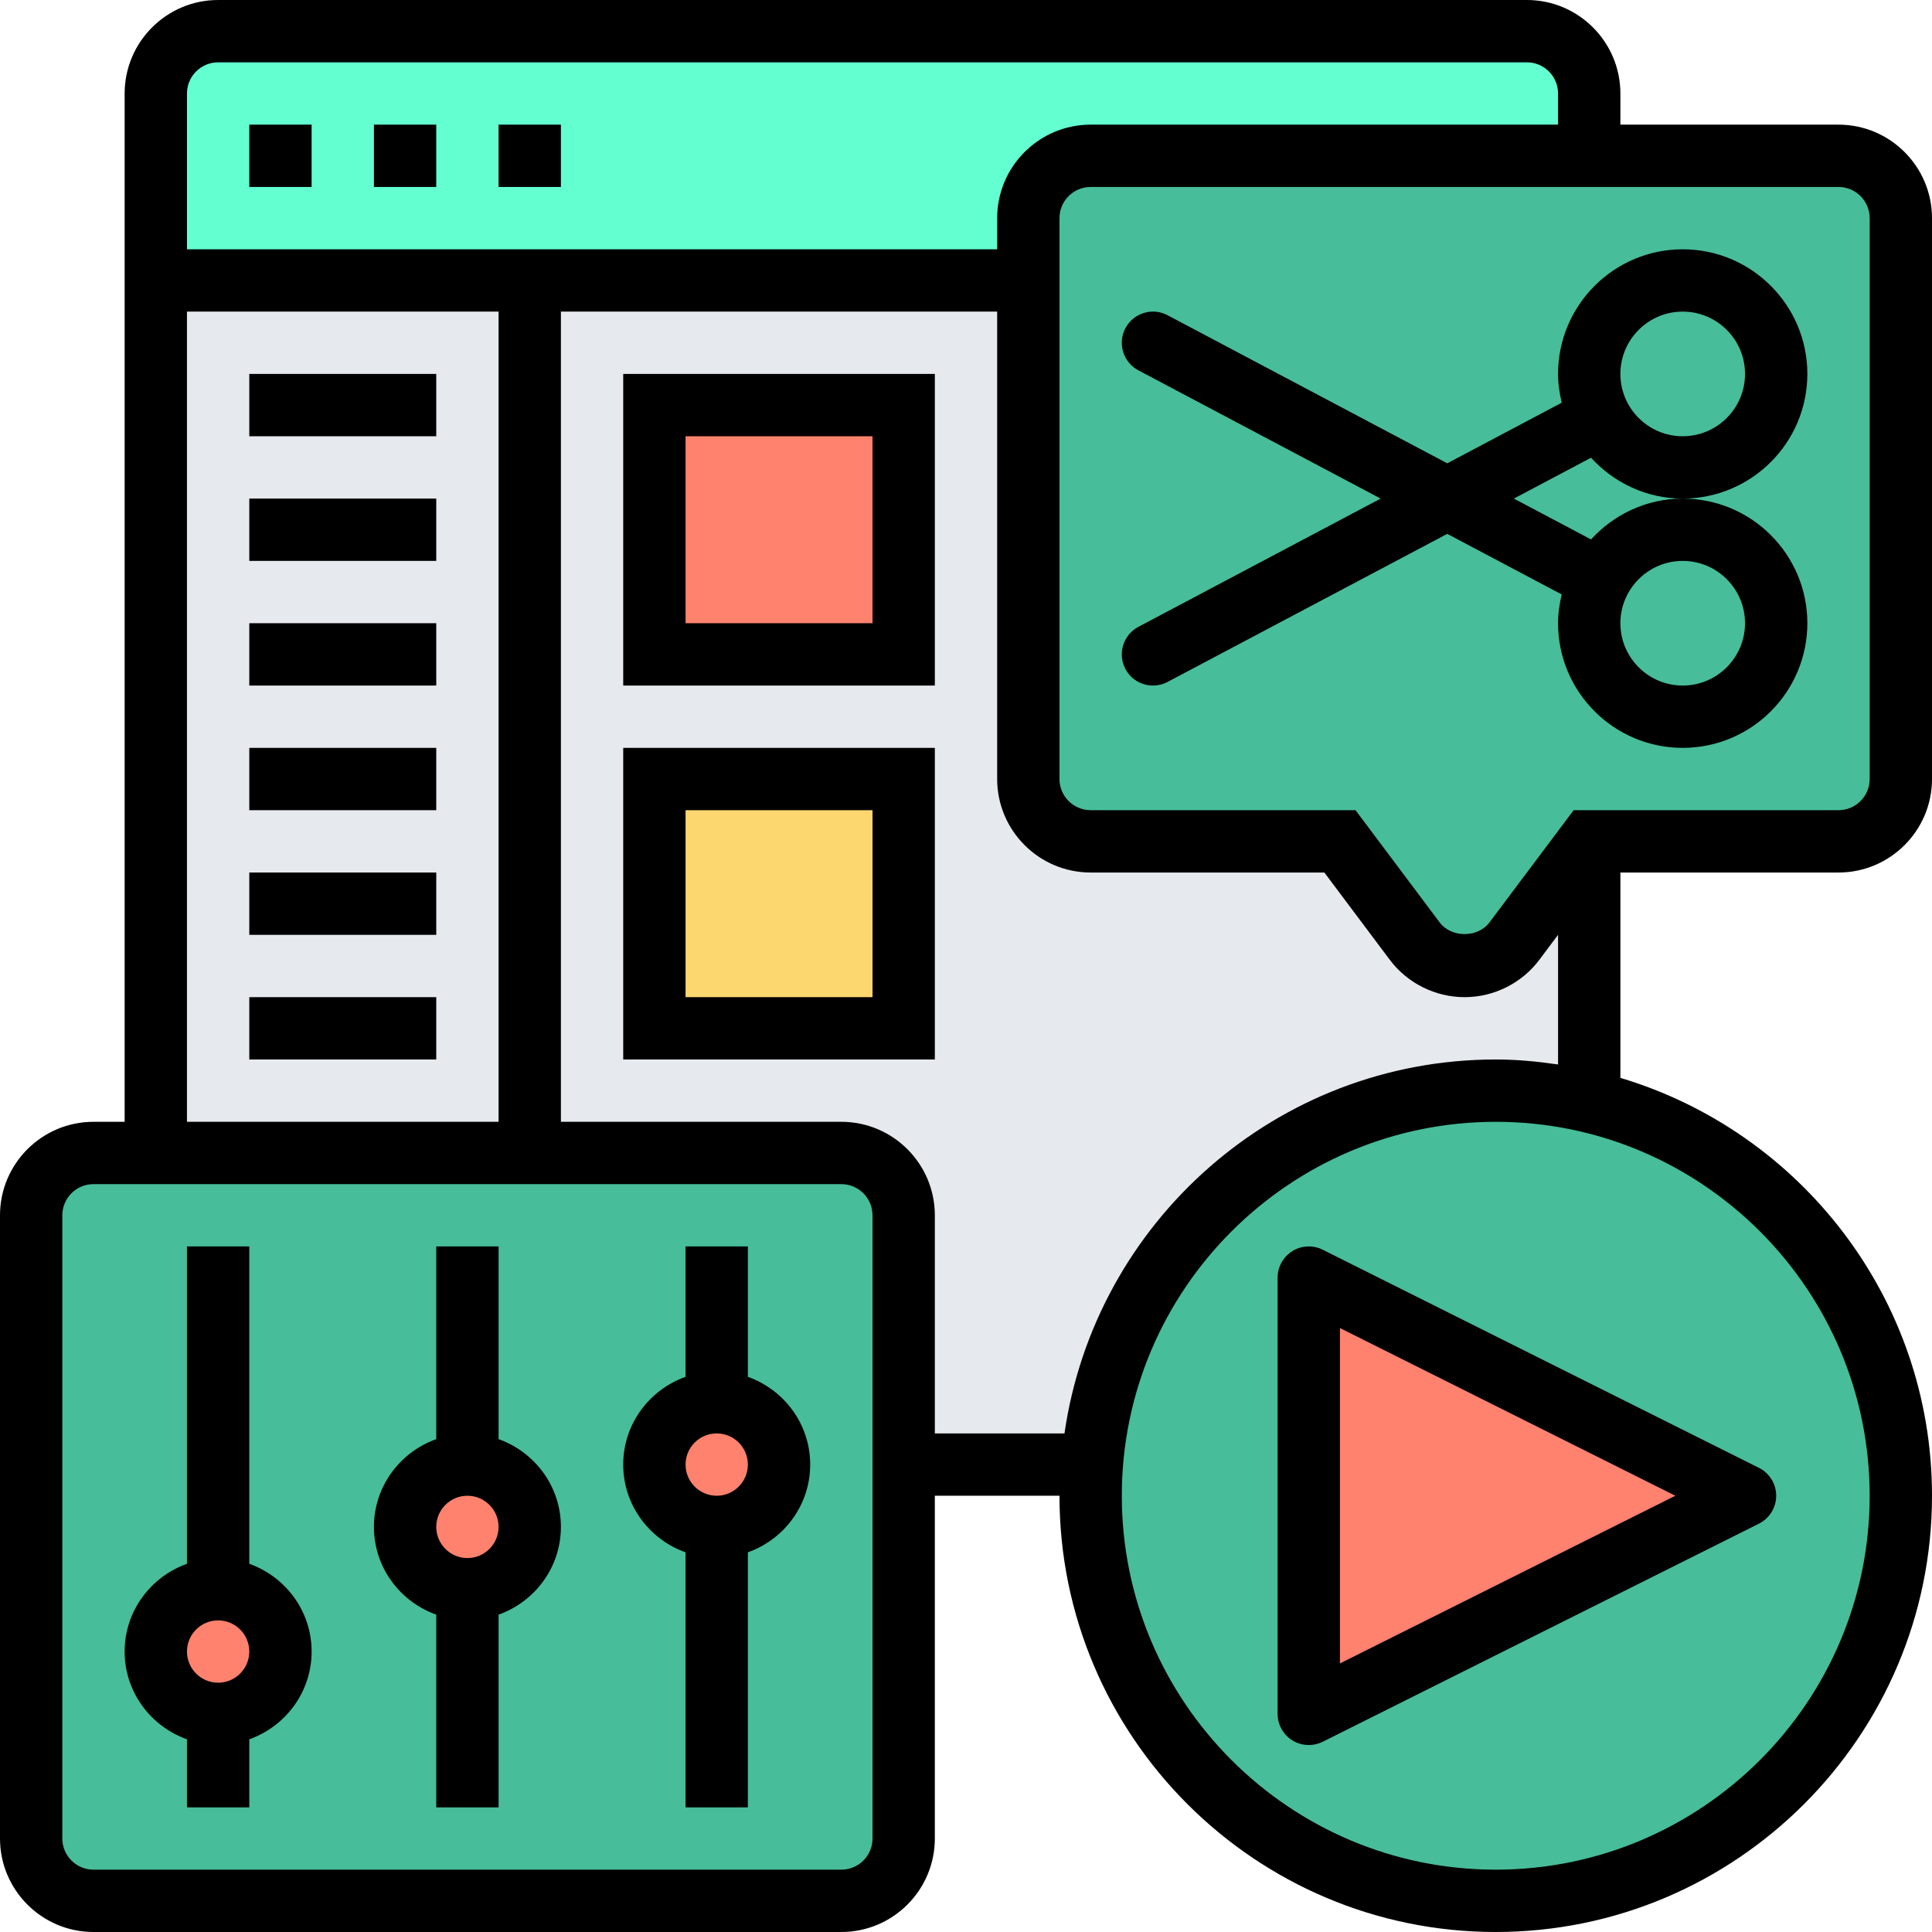 <svg width="200" height="200" viewBox="0 0 200 200" fill="none" xmlns="http://www.w3.org/2000/svg">
<g clip-path="url(#clip0_2037_2)">
<path d="M106.451 22.58V29.032H54.839H16.129V9.677C16.129 6.129 19.032 3.226 22.581 3.226H158.064C161.613 3.226 164.516 6.129 164.516 9.677V16.129H112.903C109.355 16.129 106.451 19.032 106.451 22.58Z" fill="#63FFD1"/>
<path d="M156.774 97.419C155.548 99.032 153.645 100 151.613 100C149.581 100 147.677 99.032 146.451 97.419L138.71 87.097H112.903C109.355 87.097 106.451 84.194 106.451 80.645V29.032H16.129V119.355H87.097C90.645 119.355 93.548 122.258 93.548 125.806V151.613H113.032C114.677 129.968 132.774 112.903 154.839 112.903C158.161 112.903 161.419 113.29 164.516 114.032V87.097L156.774 97.419Z" fill="#E6E9ED"/>
<path d="M67.742 80.645H93.548V106.451H67.742V80.645Z" fill="#FCD770"/>
<path d="M67.742 41.935H93.548V67.742H67.742V41.935Z" fill="#FF826E"/>
<path d="M196.774 22.581V80.645C196.774 84.193 193.871 87.097 190.322 87.097H164.516L156.774 97.419C155.548 99.032 153.645 100 151.612 100C149.58 100 147.677 99.032 146.451 97.419L138.709 87.097H112.903C109.354 87.097 106.451 84.193 106.451 80.645V29.032V22.581C106.451 19.032 109.354 16.129 112.903 16.129H164.516H190.322C193.871 16.129 196.774 19.032 196.774 22.581Z" fill="#47BD9A"/>
<path d="M164.516 114.032C183 118.387 196.774 135 196.774 154.838C196.774 178 178 196.774 154.838 196.774C131.677 196.774 112.903 178 112.903 154.838C112.903 153.742 112.935 152.677 113.032 151.613C114.677 129.967 132.774 112.903 154.838 112.903C158.161 112.903 161.419 113.29 164.516 114.032Z" fill="#47BD9A"/>
<path d="M93.548 151.613V190.322C93.548 193.871 90.645 196.774 87.097 196.774H9.677C6.129 196.774 3.226 193.871 3.226 190.322V125.806C3.226 122.258 6.129 119.354 9.677 119.354H16.129H54.839H87.097C90.645 119.354 93.548 122.258 93.548 125.806V151.613Z" fill="#47BD9A"/>
<path d="M74.193 158.064C77.756 158.064 80.645 155.176 80.645 151.613C80.645 148.05 77.756 145.161 74.193 145.161C70.63 145.161 67.742 148.05 67.742 151.613C67.742 155.176 70.63 158.064 74.193 158.064Z" fill="#FF826E"/>
<path d="M48.387 164.516C51.95 164.516 54.838 161.628 54.838 158.064C54.838 154.501 51.95 151.613 48.387 151.613C44.824 151.613 41.935 154.501 41.935 158.064C41.935 161.628 44.824 164.516 48.387 164.516Z" fill="#FF826E"/>
<path d="M22.581 177.419C26.144 177.419 29.032 174.531 29.032 170.968C29.032 167.405 26.144 164.516 22.581 164.516C19.017 164.516 16.129 167.405 16.129 170.968C16.129 174.531 19.017 177.419 22.581 177.419Z" fill="#FF826E"/>
<path d="M180.645 154.838L135.483 177.419V132.258L180.645 154.838Z" fill="#FF826E"/>
<path d="M133.787 129.513C132.838 130.103 132.258 131.139 132.258 132.258V177.419C132.258 178.539 132.838 179.574 133.787 180.165C134.306 180.484 134.893 180.645 135.484 180.645C135.977 180.645 136.471 180.532 136.926 180.307L182.087 157.726C183.18 157.178 183.871 156.061 183.871 154.839C183.871 153.616 183.18 152.5 182.087 151.952L136.926 129.371C135.929 128.874 134.738 128.923 133.787 129.513ZM138.709 137.478L173.432 154.839L138.709 172.2V137.478Z" fill="black"/>
<path d="M190.323 90.323C195.658 90.323 200 85.981 200 80.645V22.581C200 17.245 195.658 12.903 190.323 12.903H167.742V9.677C167.742 4.342 163.4 0 158.065 0H22.581C17.245 0 12.903 4.342 12.903 9.677V116.129H9.677C4.342 116.129 0 120.471 0 125.806V190.323C0 195.658 4.342 200 9.677 200H87.097C92.432 200 96.774 195.658 96.774 190.323V154.839H109.677C109.677 179.742 129.935 200 154.839 200C179.742 200 200 179.742 200 154.839C200 134.423 186.371 117.148 167.742 111.581V90.323H190.323ZM193.548 22.581V80.645C193.548 82.426 192.1 83.871 190.323 83.871H162.903L154.19 95.487C152.981 97.1 150.242 97.1 149.032 95.487L140.323 83.871H112.903C111.126 83.871 109.677 82.426 109.677 80.645V22.581C109.677 20.8 111.126 19.355 112.903 19.355H190.323C192.1 19.355 193.548 20.8 193.548 22.581ZM22.581 6.452H158.065C159.842 6.452 161.29 7.897 161.29 9.677V12.903H112.903C107.568 12.903 103.226 17.245 103.226 22.581V25.806H19.355V9.677C19.355 7.897 20.803 6.452 22.581 6.452ZM19.355 32.258H51.613V116.129H19.355V32.258ZM90.323 190.323C90.323 192.103 88.874 193.548 87.097 193.548H9.677C7.9 193.548 6.452 192.103 6.452 190.323V125.806C6.452 124.026 7.9 122.581 9.677 122.581H87.097C88.874 122.581 90.323 124.026 90.323 125.806V190.323ZM193.548 154.839C193.548 176.184 176.184 193.548 154.839 193.548C133.494 193.548 116.129 176.184 116.129 154.839C116.129 133.494 133.494 116.129 154.839 116.129C176.184 116.129 193.548 133.494 193.548 154.839ZM154.839 109.677C132.132 109.677 113.339 126.539 110.194 148.387H96.774V125.806C96.774 120.471 92.432 116.129 87.097 116.129H58.065V32.258H103.226V80.645C103.226 85.981 107.568 90.323 112.903 90.323H137.097L143.871 99.358C145.687 101.781 148.584 103.226 151.613 103.226C154.645 103.226 157.539 101.781 159.352 99.358L161.29 96.774V110.194C159.177 109.887 157.035 109.677 154.839 109.677Z" fill="black"/>
<path d="M116.503 69.252C117.084 70.345 118.2 70.968 119.358 70.968C119.868 70.968 120.384 70.849 120.865 70.594L149.819 55.265L161.671 61.539C161.442 62.497 161.29 63.487 161.29 64.516C161.29 71.632 167.077 77.419 174.194 77.419C181.31 77.419 187.097 71.632 187.097 64.516C187.097 57.4 181.31 51.613 174.194 51.613C170.429 51.613 167.065 53.261 164.703 55.842L156.713 51.613L164.703 47.384C167.065 49.965 170.429 51.613 174.194 51.613C181.31 51.613 187.097 45.826 187.097 38.71C187.097 31.594 181.31 25.807 174.194 25.807C167.077 25.807 161.29 31.594 161.29 38.71C161.29 39.739 161.442 40.729 161.671 41.687L149.819 47.962L120.865 32.632C119.29 31.794 117.339 32.403 116.503 33.974C115.671 35.549 116.271 37.5 117.845 38.336L142.926 51.613L117.845 64.891C116.271 65.726 115.671 67.674 116.503 69.252ZM174.194 58.065C177.752 58.065 180.645 60.958 180.645 64.516C180.645 68.074 177.752 70.968 174.194 70.968C170.635 70.968 167.742 68.074 167.742 64.516C167.742 60.958 170.635 58.065 174.194 58.065ZM174.194 32.258C177.752 32.258 180.645 35.152 180.645 38.71C180.645 42.268 177.752 45.161 174.194 45.161C170.635 45.161 167.742 42.268 167.742 38.71C167.742 35.152 170.635 32.258 174.194 32.258Z" fill="black"/>
<path d="M25.807 12.903H32.258V19.355H25.807V12.903Z" fill="black"/>
<path d="M51.613 12.903H58.064V19.355H51.613V12.903Z" fill="black"/>
<path d="M38.709 12.903H45.161V19.355H38.709V12.903Z" fill="black"/>
<path d="M25.806 161.884V129.032H19.355V161.884C15.61 163.219 12.903 166.768 12.903 170.968C12.903 175.168 15.61 178.716 19.355 180.052V187.097H25.806V180.052C29.552 178.716 32.258 175.168 32.258 170.968C32.258 166.768 29.552 163.219 25.806 161.884ZM22.581 174.194C20.803 174.194 19.355 172.748 19.355 170.968C19.355 169.187 20.803 167.742 22.581 167.742C24.358 167.742 25.806 169.187 25.806 170.968C25.806 172.748 24.358 174.194 22.581 174.194Z" fill="black"/>
<path d="M51.613 148.981V129.032H45.161V148.981C41.416 150.316 38.709 153.864 38.709 158.064C38.709 162.264 41.416 165.813 45.161 167.148V187.097H51.613V167.148C55.358 165.813 58.064 162.264 58.064 158.064C58.064 153.864 55.358 150.316 51.613 148.981ZM48.387 161.29C46.609 161.29 45.161 159.845 45.161 158.064C45.161 156.284 46.609 154.839 48.387 154.839C50.164 154.839 51.613 156.284 51.613 158.064C51.613 159.845 50.164 161.29 48.387 161.29Z" fill="black"/>
<path d="M77.419 142.529V129.032H70.968V142.529C67.223 143.864 64.516 147.413 64.516 151.613C64.516 155.813 67.223 159.361 70.968 160.697V187.097H77.419V160.697C81.165 159.361 83.871 155.813 83.871 151.613C83.871 147.413 81.165 143.864 77.419 142.529ZM74.194 154.839C72.416 154.839 70.968 153.394 70.968 151.613C70.968 149.832 72.416 148.387 74.194 148.387C75.971 148.387 77.419 149.832 77.419 151.613C77.419 153.394 75.971 154.839 74.194 154.839Z" fill="black"/>
<path d="M25.807 38.709H45.161V45.161H25.807V38.709Z" fill="black"/>
<path d="M25.807 51.613H45.161V58.064H25.807V51.613Z" fill="black"/>
<path d="M25.807 64.516H45.161V70.968H25.807V64.516Z" fill="black"/>
<path d="M25.807 77.419H45.161V83.871H25.807V77.419Z" fill="black"/>
<path d="M25.807 90.323H45.161V96.774H25.807V90.323Z" fill="black"/>
<path d="M25.807 103.226H45.161V109.677H25.807V103.226Z" fill="black"/>
<path d="M64.516 70.968H96.774V38.709H64.516V70.968ZM70.968 45.161H90.323V64.516H70.968V45.161Z" fill="black"/>
<path d="M64.516 109.677H96.774V77.419H64.516V109.677ZM70.968 83.871H90.323V103.226H70.968V83.871Z" fill="black"/>
</g>
<defs>
<clipPath id="clip0_2037_2">
<rect width="200" height="200" fill="white"/>
</clipPath>
</defs>
</svg>
